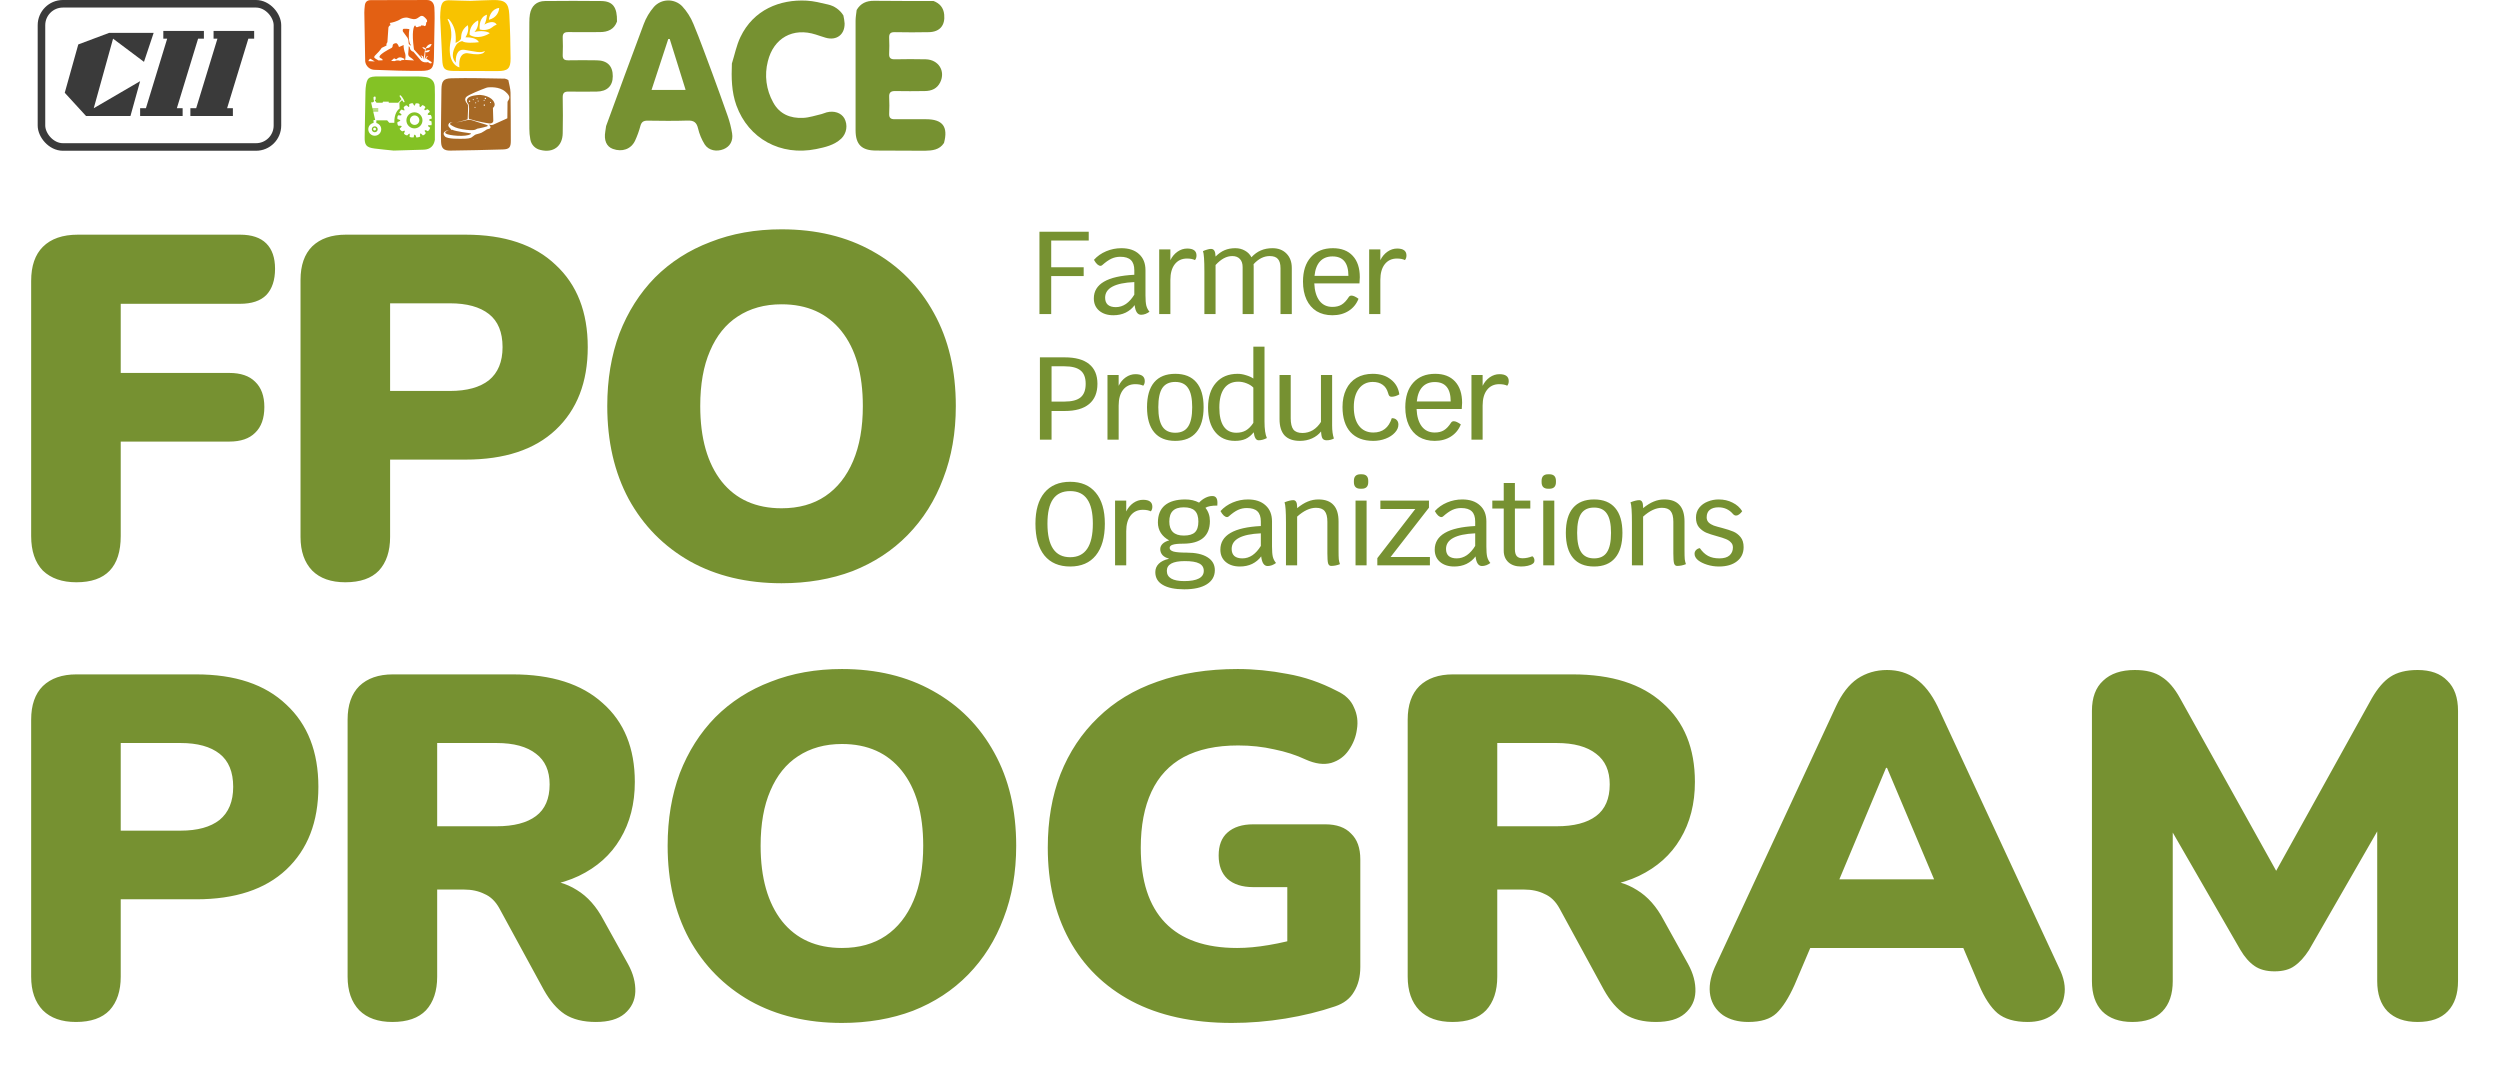 <svg width="199" height="86" viewBox="0 0 199 86" fill="none" xmlns="http://www.w3.org/2000/svg">
<path d="M6.084 46.349C4.947 46.349 4.056 46.039 3.41 45.419C2.79 44.773 2.48 43.856 2.48 42.667V22.362C2.48 21.174 2.79 20.269 3.41 19.649C4.056 19.003 4.986 18.68 6.2 18.68H19.104C20.034 18.68 20.732 18.913 21.197 19.378C21.662 19.843 21.894 20.515 21.894 21.393C21.894 22.297 21.662 22.995 21.197 23.486C20.732 23.951 20.034 24.183 19.104 24.183H9.61V29.686H18.252C19.156 29.686 19.841 29.918 20.306 30.383C20.796 30.848 21.042 31.52 21.042 32.398C21.042 33.303 20.796 33.987 20.306 34.452C19.841 34.917 19.156 35.15 18.252 35.15H9.61V42.667C9.61 45.122 8.435 46.349 6.084 46.349ZM27.487 46.349C26.351 46.349 25.472 46.039 24.852 45.419C24.232 44.773 23.922 43.882 23.922 42.745V22.284C23.922 21.122 24.232 20.23 24.852 19.61C25.498 18.991 26.389 18.68 27.526 18.68H37.059C40.159 18.68 42.549 19.481 44.228 21.083C45.933 22.659 46.785 24.842 46.785 27.632C46.785 30.422 45.933 32.618 44.228 34.22C42.549 35.795 40.159 36.584 37.059 36.584H31.052V42.745C31.052 43.882 30.755 44.773 30.161 45.419C29.567 46.039 28.676 46.349 27.487 46.349ZM31.052 31.12H35.819C37.162 31.12 38.196 30.835 38.919 30.267C39.642 29.673 40.004 28.794 40.004 27.632C40.004 26.444 39.642 25.565 38.919 24.997C38.196 24.429 37.162 24.144 35.819 24.144H31.052V31.12ZM62.211 46.426C59.446 46.426 57.018 45.845 54.925 44.682C52.833 43.494 51.205 41.841 50.043 39.722C48.906 37.604 48.338 35.137 48.338 32.321C48.338 30.203 48.66 28.278 49.306 26.547C49.978 24.816 50.921 23.331 52.135 22.091C53.375 20.851 54.848 19.908 56.553 19.262C58.258 18.59 60.144 18.254 62.211 18.254C64.975 18.254 67.39 18.835 69.457 19.998C71.549 21.161 73.177 22.801 74.34 24.919C75.502 27.012 76.083 29.479 76.083 32.321C76.083 34.439 75.748 36.364 75.076 38.095C74.43 39.826 73.487 41.324 72.247 42.59C71.033 43.83 69.573 44.786 67.868 45.458C66.163 46.103 64.277 46.426 62.211 46.426ZM62.211 40.459C63.58 40.459 64.742 40.136 65.698 39.49C66.654 38.844 67.39 37.914 67.907 36.7C68.424 35.486 68.682 34.026 68.682 32.321C68.682 29.763 68.114 27.774 66.977 26.353C65.84 24.932 64.251 24.222 62.211 24.222C60.867 24.222 59.705 24.545 58.723 25.191C57.767 25.811 57.031 26.728 56.514 27.942C55.997 29.13 55.739 30.59 55.739 32.321C55.739 34.878 56.307 36.881 57.444 38.327C58.581 39.748 60.17 40.459 62.211 40.459ZM6.045 81.349C4.908 81.349 4.03 81.039 3.41 80.419C2.79 79.773 2.48 78.882 2.48 77.745V57.284C2.48 56.122 2.79 55.23 3.41 54.611C4.056 53.99 4.947 53.681 6.084 53.681H15.617C18.717 53.681 21.106 54.481 22.786 56.083C24.491 57.659 25.343 59.842 25.343 62.632C25.343 65.422 24.491 67.618 22.786 69.22C21.106 70.796 18.717 71.584 15.617 71.584H9.61V77.745C9.61 78.882 9.313 79.773 8.719 80.419C8.125 81.039 7.234 81.349 6.045 81.349ZM9.61 66.12H14.377C15.72 66.12 16.753 65.835 17.477 65.267C18.2 64.673 18.562 63.794 18.562 62.632C18.562 61.444 18.2 60.565 17.477 59.997C16.753 59.429 15.72 59.144 14.377 59.144H9.61V66.12ZM31.234 81.349C30.097 81.349 29.219 81.039 28.599 80.419C27.979 79.773 27.669 78.882 27.669 77.745V57.284C27.669 56.122 27.979 55.23 28.599 54.611C29.244 53.99 30.136 53.681 31.273 53.681H40.805C43.905 53.681 46.295 54.443 47.974 55.967C49.679 57.465 50.532 59.558 50.532 62.245C50.532 63.975 50.144 65.487 49.369 66.778C48.62 68.044 47.522 69.026 46.075 69.723C44.655 70.395 42.898 70.731 40.805 70.731L41.115 70.033H42.975C44.086 70.033 45.068 70.305 45.92 70.847C46.773 71.364 47.483 72.165 48.052 73.25L49.989 76.737C50.403 77.487 50.596 78.223 50.571 78.946C50.545 79.644 50.261 80.225 49.718 80.69C49.201 81.129 48.439 81.349 47.432 81.349C46.424 81.349 45.597 81.142 44.952 80.729C44.332 80.315 43.776 79.669 43.285 78.791L39.759 72.32C39.449 71.751 39.049 71.364 38.558 71.157C38.093 70.925 37.55 70.808 36.93 70.808H34.799V77.745C34.799 78.882 34.502 79.773 33.908 80.419C33.313 81.039 32.422 81.349 31.234 81.349ZM34.799 65.771H39.526C40.896 65.771 41.942 65.5 42.665 64.957C43.389 64.415 43.75 63.575 43.75 62.438C43.75 61.353 43.389 60.539 42.665 59.997C41.942 59.429 40.896 59.144 39.526 59.144H34.799V65.771ZM67.016 81.426C64.252 81.426 61.824 80.845 59.731 79.683C57.639 78.494 56.011 76.841 54.849 74.722C53.712 72.604 53.144 70.137 53.144 67.321C53.144 65.203 53.467 63.278 54.112 61.547C54.784 59.816 55.727 58.331 56.941 57.091C58.181 55.85 59.654 54.908 61.359 54.262C63.064 53.59 64.95 53.254 67.016 53.254C69.781 53.254 72.196 53.836 74.263 54.998C76.356 56.161 77.983 57.801 79.146 59.919C80.308 62.012 80.889 64.479 80.889 67.321C80.889 69.439 80.554 71.364 79.882 73.095C79.236 74.826 78.293 76.324 77.053 77.59C75.839 78.83 74.379 79.786 72.674 80.457C70.969 81.103 69.083 81.426 67.016 81.426ZM67.016 75.459C68.386 75.459 69.548 75.136 70.504 74.49C71.46 73.844 72.196 72.914 72.713 71.7C73.23 70.486 73.488 69.026 73.488 67.321C73.488 64.763 72.92 62.774 71.783 61.353C70.646 59.932 69.057 59.222 67.016 59.222C65.673 59.222 64.511 59.545 63.529 60.191C62.573 60.811 61.837 61.728 61.32 62.942C60.803 64.13 60.545 65.59 60.545 67.321C60.545 69.878 61.114 71.881 62.25 73.327C63.387 74.748 64.976 75.459 67.016 75.459ZM98.051 81.426C94.925 81.426 92.264 80.845 90.068 79.683C87.898 78.52 86.245 76.892 85.108 74.8C83.972 72.707 83.403 70.266 83.403 67.476C83.403 65.306 83.739 63.355 84.411 61.624C85.108 59.868 86.103 58.369 87.394 57.129C88.686 55.864 90.262 54.908 92.122 54.262C94.008 53.59 96.139 53.254 98.516 53.254C99.808 53.254 101.125 53.383 102.469 53.642C103.812 53.874 105.13 54.326 106.421 54.998C107.093 55.308 107.545 55.747 107.778 56.316C108.036 56.858 108.113 57.439 108.01 58.059C107.933 58.654 107.713 59.209 107.351 59.726C107.016 60.217 106.55 60.552 105.956 60.733C105.362 60.888 104.69 60.798 103.941 60.462C103.166 60.1 102.327 59.829 101.422 59.648C100.518 59.441 99.562 59.338 98.555 59.338C96.824 59.338 95.377 59.648 94.215 60.268C93.078 60.888 92.225 61.805 91.657 63.02C91.089 64.234 90.805 65.719 90.805 67.476C90.805 70.111 91.451 72.1 92.742 73.444C94.034 74.787 95.946 75.459 98.477 75.459C99.252 75.459 100.092 75.381 100.996 75.226C101.926 75.071 102.856 74.852 103.786 74.567L102.469 77.241V70.615H99.756C98.878 70.615 98.193 70.395 97.702 69.956C97.237 69.517 97.005 68.897 97.005 68.096C97.005 67.295 97.237 66.688 97.702 66.275C98.193 65.835 98.878 65.616 99.756 65.616H105.491C106.395 65.616 107.08 65.861 107.545 66.352C108.036 66.817 108.281 67.502 108.281 68.406V76.97C108.281 77.745 108.113 78.404 107.778 78.946C107.468 79.489 106.964 79.876 106.266 80.109C105.052 80.522 103.735 80.845 102.314 81.078C100.893 81.31 99.472 81.426 98.051 81.426ZM115.617 81.349C114.48 81.349 113.602 81.039 112.982 80.419C112.362 79.773 112.052 78.882 112.052 77.745V57.284C112.052 56.122 112.362 55.23 112.982 54.611C113.628 53.99 114.519 53.681 115.656 53.681H125.188C128.289 53.681 130.678 54.443 132.357 55.967C134.062 57.465 134.915 59.558 134.915 62.245C134.915 63.975 134.527 65.487 133.752 66.778C133.003 68.044 131.905 69.026 130.459 69.723C129.038 70.395 127.281 70.731 125.188 70.731L125.498 70.033H127.358C128.469 70.033 129.451 70.305 130.304 70.847C131.156 71.364 131.867 72.165 132.435 73.25L134.372 76.737C134.786 77.487 134.98 78.223 134.954 78.946C134.928 79.644 134.644 80.225 134.101 80.69C133.585 81.129 132.822 81.349 131.815 81.349C130.807 81.349 129.981 81.142 129.335 80.729C128.715 80.315 128.159 79.669 127.669 78.791L124.142 72.32C123.832 71.751 123.432 71.364 122.941 71.157C122.476 70.925 121.933 70.808 121.313 70.808H119.182V77.745C119.182 78.882 118.885 79.773 118.291 80.419C117.697 81.039 116.805 81.349 115.617 81.349ZM119.182 65.771H123.91C125.279 65.771 126.325 65.5 127.048 64.957C127.772 64.415 128.134 63.575 128.134 62.438C128.134 61.353 127.772 60.539 127.048 59.997C126.325 59.429 125.279 59.144 123.91 59.144H119.182V65.771ZM139.163 81.349C138.362 81.349 137.69 81.168 137.147 80.806C136.605 80.419 136.269 79.902 136.14 79.256C136.011 78.585 136.127 77.835 136.489 77.009L146.138 56.238C146.603 55.23 147.171 54.494 147.843 54.029C148.54 53.564 149.328 53.332 150.207 53.332C151.085 53.332 151.847 53.564 152.493 54.029C153.165 54.494 153.746 55.23 154.237 56.238L163.886 77.009C164.299 77.835 164.441 78.585 164.312 79.256C164.209 79.928 163.886 80.445 163.343 80.806C162.827 81.168 162.181 81.349 161.406 81.349C160.372 81.349 159.571 81.116 159.003 80.651C158.461 80.186 157.97 79.437 157.531 78.404L155.438 73.482L158.151 75.459H142.185L144.936 73.482L142.844 78.404C142.379 79.437 141.901 80.186 141.41 80.651C140.919 81.116 140.17 81.349 139.163 81.349ZM150.129 61.121L145.634 71.855L144.549 69.995H155.825L154.74 71.855L150.207 61.121H150.129ZM169.734 81.349C168.701 81.349 167.9 81.065 167.332 80.496C166.789 79.928 166.518 79.127 166.518 78.094V56.587C166.518 55.528 166.815 54.727 167.409 54.184C168.003 53.616 168.843 53.332 169.928 53.332C170.832 53.332 171.543 53.513 172.059 53.874C172.602 54.21 173.093 54.778 173.532 55.579L181.863 70.537H180.507L188.8 55.579C189.265 54.778 189.756 54.21 190.272 53.874C190.815 53.513 191.538 53.332 192.442 53.332C193.476 53.332 194.264 53.616 194.806 54.184C195.374 54.727 195.659 55.528 195.659 56.587V78.094C195.659 79.127 195.387 79.928 194.845 80.496C194.302 81.065 193.502 81.349 192.442 81.349C191.409 81.349 190.608 81.065 190.04 80.496C189.497 79.928 189.226 79.127 189.226 78.094V64.763H190.04L183.801 75.614C183.439 76.182 183.052 76.608 182.638 76.892C182.251 77.177 181.721 77.319 181.049 77.319C180.404 77.319 179.874 77.177 179.461 76.892C179.047 76.608 178.673 76.182 178.337 75.614L172.059 64.725H172.951V78.094C172.951 79.127 172.679 79.928 172.137 80.496C171.594 81.065 170.793 81.349 169.734 81.349Z" fill="#769131"/>
<path d="M48.246 10.032C49.24 7.33 50.22 4.622 51.238 1.925C51.425 1.419 51.703 0.951 52.057 0.543C52.197 0.388 52.367 0.263 52.558 0.175C52.748 0.088 52.955 0.041 53.165 0.036C53.375 0.031 53.583 0.069 53.778 0.147C53.972 0.225 54.149 0.342 54.296 0.491C54.682 0.908 54.988 1.391 55.2 1.916C55.738 3.204 56.204 4.522 56.697 5.827C57.111 6.969 57.535 8.104 57.931 9.253C58.086 9.696 58.201 10.152 58.276 10.616C58.372 11.214 58.105 11.663 57.606 11.872C57.05 12.1 56.417 11.986 56.098 11.502C55.849 11.104 55.668 10.668 55.562 10.212C55.447 9.73 55.217 9.58 54.726 9.597C53.663 9.635 52.599 9.618 51.534 9.604C51.225 9.604 51.067 9.705 50.981 10.006C50.872 10.42 50.726 10.823 50.546 11.211C50.219 11.881 49.519 12.118 48.786 11.854C48.274 11.67 48.06 11.169 48.183 10.454C48.207 10.311 48.226 10.173 48.246 10.032ZM54.576 7.156C54.143 5.765 53.727 4.434 53.31 3.102H53.195C52.755 4.438 52.317 5.775 51.862 7.161L54.576 7.156Z" fill="#769131"/>
<path d="M74.307 0.078C74.808 0.269 75.104 0.615 75.158 1.156C75.246 2.017 74.813 2.54 73.942 2.56C73.037 2.58 72.132 2.577 71.226 2.56C70.89 2.554 70.766 2.668 70.776 3.003C70.796 3.43 70.797 3.859 70.776 4.286C70.76 4.629 70.912 4.726 71.236 4.72C72.056 4.705 72.875 4.699 73.693 4.72C74.716 4.751 75.274 5.661 74.844 6.547C74.592 7.06 74.154 7.243 73.609 7.248C72.834 7.256 72.057 7.266 71.281 7.248C70.913 7.239 70.757 7.354 70.778 7.736C70.804 8.177 70.796 8.62 70.778 9.062C70.768 9.375 70.894 9.493 71.21 9.49C72.043 9.479 72.876 9.49 73.709 9.49C75.038 9.49 75.488 10.087 75.142 11.381C74.78 11.939 74.205 11.987 73.617 12L69.738 11.984C68.587 11.984 68.105 11.503 68.104 10.37C68.104 7.462 68.104 4.554 68.104 1.644C68.104 1.362 68.16 1.079 68.19 0.796C68.501 0.262 68.968 0.056 69.585 0.064C71.16 0.085 72.734 0.076 74.307 0.078Z" fill="#769131"/>
<path d="M58.258 5.058C58.479 4.355 58.622 3.613 58.937 2.953C59.973 0.773 62.084 -0.063 64.212 0.052C64.779 0.083 65.344 0.227 65.901 0.357C66.155 0.413 66.395 0.518 66.607 0.668C66.818 0.818 66.997 1.008 67.133 1.228C67.18 1.436 67.213 1.647 67.231 1.86C67.25 2.757 66.587 3.254 65.719 3.002C65.456 2.926 65.2 2.834 64.939 2.751C63.118 2.165 61.577 3.026 61.121 4.876C60.835 5.981 60.987 7.153 61.545 8.151C62.052 9.089 62.914 9.431 63.927 9.384C64.42 9.361 64.907 9.192 65.395 9.08C65.534 9.048 65.664 8.978 65.802 8.943C66.402 8.792 66.953 8.981 67.209 9.416C67.351 9.675 67.404 9.973 67.36 10.265C67.316 10.557 67.177 10.826 66.965 11.033C66.407 11.557 65.683 11.718 64.964 11.866C62.133 12.437 59.581 11.042 58.619 8.396C58.226 7.311 58.215 6.184 58.258 5.058Z" fill="#769131"/>
<path d="M42.119 5.31C42.119 4.129 42.127 2.948 42.136 1.77C42.133 1.557 42.149 1.344 42.181 1.134C42.296 0.47 42.711 0.088 43.382 0.082C44.878 0.068 46.365 0.064 47.856 0.082C48.783 0.093 49.137 0.578 49.113 1.715C48.883 2.345 48.38 2.553 47.753 2.554C46.92 2.554 46.085 2.567 45.252 2.554C44.923 2.548 44.779 2.654 44.792 2.995C44.811 3.452 44.813 3.908 44.792 4.365C44.776 4.708 44.923 4.809 45.252 4.801C46 4.785 46.748 4.792 47.495 4.801C48.339 4.808 48.782 5.25 48.777 6.069C48.777 6.847 48.317 7.284 47.492 7.291C46.758 7.291 46.024 7.309 45.292 7.291C44.921 7.278 44.783 7.392 44.792 7.774C44.815 8.715 44.808 9.657 44.792 10.599C44.779 11.644 44.042 12.192 43.028 11.938C42.822 11.896 42.634 11.793 42.488 11.642C42.343 11.492 42.247 11.3 42.214 11.094C42.161 10.814 42.134 10.53 42.135 10.245C42.126 8.59 42.123 6.95 42.119 5.31Z" fill="#769131"/>
<path d="M33.981 0.001C34.364 0.001 34.547 0.248 34.576 0.603C34.599 0.887 34.59 1.175 34.596 1.456C34.576 2.509 34.561 3.561 34.54 4.614C34.524 5.435 34.362 5.641 33.53 5.641C32.299 5.649 31.065 5.611 29.834 5.559C29.645 5.56 29.462 5.491 29.321 5.366C29.18 5.241 29.09 5.068 29.069 4.882C29.045 3.59 29.02 2.297 29 1.005C29.002 0.82 29.015 0.636 29.038 0.453C29.063 0.169 29.215 0.012 29.511 0.011C31.007 0.005 32.491 -0.003 33.981 0.001ZM33.745 1.329C33.638 1.233 33.514 1.262 33.465 1.289C33.455 1.298 33.394 1.343 33.225 1.449C33.011 1.582 32.797 1.516 32.504 1.423C32.269 1.348 31.997 1.453 31.891 1.516C31.613 1.708 31.214 1.801 31.05 1.823L31.023 1.849C31.066 1.871 31.077 1.965 31.077 2.01C30.981 2.031 30.93 2.143 30.917 2.196L30.837 3.357C30.741 3.475 30.752 3.584 30.77 3.624L30.383 3.81C30.289 3.971 30.022 4.264 29.902 4.371C29.783 4.477 29.783 4.532 29.796 4.585C29.808 4.628 30.024 4.754 30.13 4.811C30.236 4.807 30.449 4.798 30.463 4.798C30.474 4.744 30.405 4.686 30.369 4.664C30.2 4.6 30.192 4.522 30.21 4.491C30.263 4.291 30.983 3.904 31.13 3.837C31.276 3.77 31.25 3.651 31.264 3.584C31.277 3.517 31.37 3.451 31.517 3.437C31.634 3.427 31.726 3.637 31.757 3.744L32.131 3.584C32.104 3.718 32.184 4.091 32.251 4.265C32.304 4.403 32.273 4.66 32.251 4.771L32.958 4.811C32.909 4.758 32.779 4.632 32.651 4.558C32.491 4.464 32.477 4.344 32.504 4.157C32.525 4.008 32.531 3.776 32.531 3.678L32.611 3.744C32.633 4.01 32.815 4.104 32.904 4.117C33.016 4.242 33.283 4.547 33.465 4.771C33.646 4.995 33.941 4.98 34.065 4.944L34.238 5.052L34.358 5.024V4.944L33.932 4.664C33.932 4.568 34.021 4.5 34.065 4.477L34.012 4.465C33.916 4.487 33.838 4.669 33.812 4.758L33.825 4.531C33.857 4.478 33.856 4.259 33.852 4.157H33.865C34.131 4.21 34.224 4.012 34.238 3.997C34.047 3.965 33.91 4.046 33.865 4.091C33.865 3.971 33.918 3.877 33.932 3.85C33.942 3.829 33.963 3.824 33.972 3.824C34.228 3.835 34.336 3.615 34.358 3.504C34.092 3.483 33.919 3.743 33.865 3.877C33.822 3.77 33.678 3.752 33.611 3.757C33.728 3.927 33.812 3.944 33.839 3.931C33.821 4.011 33.785 4.195 33.785 4.291C33.785 4.387 33.722 4.625 33.691 4.731L33.679 4.491L33.465 4.385L33.599 4.558L33.585 4.638L32.958 3.944L32.944 3.877C32.763 2.566 32.922 2.103 33.024 2.036H33.065L33.105 2.13C33.169 2.215 33.327 2.129 33.398 2.076C33.398 2.094 33.404 2.13 33.425 2.13C33.446 2.13 33.505 2.058 33.531 2.022L33.719 2.036C33.74 2.068 33.781 2.076 33.799 2.076C33.916 2.076 33.928 1.889 33.919 1.796C33.961 1.775 33.98 1.752 33.985 1.743C34.052 1.596 33.879 1.449 33.745 1.329ZM29.449 4.678C29.428 4.689 29.351 4.806 29.315 4.864C29.483 4.873 29.822 4.891 29.836 4.891C29.849 4.891 29.782 4.864 29.662 4.784C29.543 4.704 29.476 4.665 29.449 4.678ZM31.971 4.585C31.691 4.505 31.584 4.717 31.544 4.718C31.512 4.717 31.415 4.664 31.37 4.638C31.348 4.66 31.201 4.789 31.13 4.851C31.223 4.856 31.411 4.864 31.424 4.864C31.595 4.768 31.789 4.816 31.864 4.851C31.949 4.766 32.112 4.771 32.184 4.784V4.678L31.971 4.585ZM32.157 2.29C32.285 2.279 32.495 2.303 32.584 2.316C32.531 2.637 32.483 3.343 32.718 3.61C32.695 3.628 32.627 3.623 32.531 3.464L32.504 3.157C32.495 3.131 32.469 3.064 32.438 3.011C32.406 2.957 32.184 2.659 32.077 2.516C32.05 2.445 32.03 2.301 32.157 2.29Z" fill="#E36013"/>
<path d="M39.257 0.003C40.198 -0.013 40.488 0.224 40.54 1.154C40.605 2.318 40.635 3.487 40.642 4.654C40.647 5.463 40.42 5.657 39.605 5.657C38.442 5.657 37.279 5.658 36.116 5.648C35.366 5.637 35.232 5.47 35.202 4.734C35.151 3.612 35.088 2.491 35.036 1.369C35.039 1.114 35.057 0.858 35.089 0.605C35.184 0.115 35.363 0.002 35.868 0.025C36.396 0.048 36.926 0.055 37.454 0.069C38.056 0.046 38.656 0.013 39.257 0.003ZM35.925 1.781C35.711 1.448 35.639 1.485 35.63 1.545C36.001 2.221 35.944 2.98 35.869 3.276C35.588 4.738 36.22 5.279 36.571 5.366C36.47 4.314 36.998 4.181 37.274 4.245C38.595 4.495 38.568 4.069 38.596 4.051C38.286 4.259 37.794 4.093 36.98 3.968C36.328 3.868 36.248 4.609 36.29 4.992C35.813 4.494 36.15 3.83 36.318 3.567C36.453 3.357 36.693 3.285 36.796 3.276C37.021 3.453 37.77 3.405 38.117 3.359C37.971 3.016 37.345 2.957 37.05 2.971C37.33 2.539 37.289 2.146 37.232 2.002C36.67 2.417 36.726 2.846 36.698 3.054C36.676 3.22 36.399 3.363 36.263 3.414C36.333 2.694 36.192 2.196 35.925 1.781ZM38.062 1.615C37.443 1.925 37.354 2.519 37.387 2.778C37.983 3.143 38.703 2.837 38.989 2.639C38.63 2.406 38.025 2.478 37.767 2.542C38.07 2.243 38.09 1.799 38.062 1.615ZM38.764 1.171C38.191 1.337 38.141 2.025 38.188 2.348C38.694 2.473 39.06 2.279 39.2 2.155C39.313 2.055 39.471 1.983 39.537 1.96C39.324 1.595 38.793 1.808 38.554 1.96C38.688 1.75 38.75 1.347 38.764 1.171ZM39.734 0.631C39.127 0.709 38.938 1.291 38.919 1.573C39.56 1.417 39.73 0.88 39.734 0.631Z" fill="#F8C300"/>
<path d="M33.253 6.085C33.453 6.088 33.652 6.102 33.85 6.129C34.31 6.184 34.585 6.442 34.607 6.91C34.626 7.335 34.616 7.761 34.616 8.186V11.133C34.531 11.62 34.244 11.896 33.741 11.914C32.942 11.945 32.14 11.963 31.338 11.986C30.826 11.932 30.313 11.89 29.803 11.821C29.163 11.736 29.015 11.551 29.027 10.928C29.05 9.721 29.068 8.514 29.09 7.307C29.089 7.207 29.095 7.107 29.105 7.008C29.2 6.182 29.321 6.081 30.152 6.085H33.253ZM32.878 8.231C32.789 8.186 32.637 8.249 32.572 8.286C32.577 8.36 32.579 8.51 32.557 8.523C32.535 8.533 32.428 8.435 32.377 8.384C32.221 8.395 32.145 8.518 32.127 8.578C32.164 8.643 32.226 8.775 32.182 8.787C32.138 8.798 32.024 8.745 31.973 8.717C31.873 8.761 31.802 8.903 31.779 8.968C31.848 9.005 31.981 9.093 31.96 9.149C31.937 9.204 31.774 9.191 31.695 9.177C31.617 9.266 31.625 9.418 31.639 9.483C31.704 9.496 31.839 9.536 31.862 9.58C31.884 9.625 31.723 9.691 31.639 9.719C31.606 9.874 31.671 9.978 31.709 10.011C31.787 10.006 31.951 10.006 31.973 10.039C31.995 10.073 31.871 10.191 31.806 10.247C31.862 10.37 31.978 10.438 32.029 10.456C32.089 10.429 32.211 10.382 32.223 10.414C32.234 10.447 32.182 10.576 32.154 10.637C32.232 10.748 32.363 10.777 32.419 10.777C32.465 10.726 32.566 10.626 32.599 10.637C32.633 10.648 32.613 10.8 32.599 10.874C32.655 10.952 32.845 10.944 32.933 10.93C32.933 10.856 32.95 10.71 33.016 10.721C33.083 10.732 33.128 10.874 33.142 10.944C33.286 10.943 33.406 10.897 33.448 10.874C33.434 10.795 33.417 10.635 33.462 10.623C33.506 10.613 33.611 10.721 33.657 10.777C33.779 10.765 33.865 10.641 33.893 10.581C33.847 10.525 33.768 10.406 33.824 10.373C33.88 10.34 33.996 10.405 34.047 10.443C34.157 10.398 34.222 10.238 34.241 10.164C34.176 10.127 34.049 10.042 34.06 9.997C34.072 9.953 34.251 9.961 34.339 9.97C34.383 9.892 34.357 9.724 34.339 9.65C34.269 9.636 34.136 9.594 34.158 9.538C34.181 9.483 34.306 9.45 34.366 9.441C34.377 9.285 34.315 9.181 34.283 9.149C34.106 9.171 34.052 9.14 34.047 9.121C34.025 9.044 34.148 8.949 34.212 8.912C34.201 8.801 34.069 8.717 34.005 8.69C33.958 8.731 33.851 8.803 33.795 8.759C33.74 8.714 33.819 8.592 33.865 8.536C33.809 8.425 33.675 8.379 33.615 8.369C33.573 8.425 33.479 8.533 33.434 8.523C33.39 8.511 33.388 8.361 33.392 8.286C33.315 8.209 33.156 8.217 33.087 8.231C33.063 8.3 33.009 8.433 32.975 8.411C32.942 8.389 32.896 8.282 32.878 8.231ZM31.793 7.633L31.96 7.898L31.695 8.176H30.944V8.092H30.485V8.134H30.457V8.176H29.957V8.134H29.928V8.078H29.878V8.05H29.845V7.939H29.901V7.716H29.878V7.689H29.775V7.716H29.734V7.939H29.761V8.106H29.706L29.678 8.148H29.539L29.65 8.635H30.109V8.718H29.678V8.787H30.109V8.871H29.706L29.866 9.553H29.734V9.785C29.496 9.831 29.316 10.039 29.316 10.29C29.316 10.574 29.547 10.805 29.831 10.805C30.115 10.805 30.345 10.574 30.345 10.29C30.345 10.05 30.18 9.848 29.957 9.792V9.58H30.819L30.986 9.776H31.389C31.367 9.064 31.658 8.728 31.806 8.649L31.793 8.176L32.002 7.967L32.14 8.148L32.21 8.12C32.143 7.876 31.96 7.656 31.877 7.577L31.793 7.633ZM29.831 10.054C29.961 10.054 30.067 10.16 30.067 10.29C30.067 10.421 29.961 10.526 29.831 10.527C29.7 10.526 29.595 10.421 29.594 10.29C29.594 10.16 29.7 10.054 29.831 10.054ZM29.817 10.164C29.756 10.164 29.706 10.214 29.706 10.275C29.706 10.337 29.756 10.387 29.817 10.387C29.878 10.387 29.928 10.337 29.928 10.275C29.928 10.214 29.878 10.164 29.817 10.164ZM32.989 8.94C33.342 8.94 33.628 9.227 33.629 9.58C33.628 9.933 33.342 10.22 32.989 10.22C32.636 10.22 32.349 9.933 32.349 9.58C32.349 9.227 32.636 8.94 32.989 8.94ZM33.003 9.191C32.795 9.191 32.628 9.359 32.628 9.567C32.628 9.774 32.795 9.942 33.003 9.943C33.21 9.943 33.379 9.774 33.379 9.567C33.379 9.359 33.21 9.191 33.003 9.191Z" fill="#84C225"/>
<path d="M35.928 6.231C37.346 6.192 38.766 6.24 40.186 6.259C40.284 6.28 40.378 6.318 40.463 6.372C40.524 6.704 40.631 7.037 40.638 7.37C40.662 8.65 40.654 9.931 40.661 11.211C40.661 11.726 40.545 11.882 40.02 11.896C38.627 11.939 37.235 11.97 35.843 11.988C35.333 11.995 35.127 11.804 35.109 11.304C35.085 10.616 35.109 9.932 35.112 9.249C35.12 8.538 35.122 7.825 35.138 7.113C35.152 6.471 35.281 6.249 35.928 6.231ZM38.887 6.952C38.82 6.952 38.729 6.98 38.691 6.994C38.248 7.158 37.314 7.529 37.123 7.708C36.933 7.887 37.081 8.137 37.179 8.24C37.202 8.273 37.251 8.35 37.263 8.395C37.274 8.441 37.239 9.15 37.221 9.5C37.184 9.523 36.6 9.678 36.312 9.752C36.526 9.71 36.991 9.615 37.137 9.57C37.319 9.514 37.571 9.557 37.655 9.599C37.74 9.641 38.508 9.865 38.719 9.935C38.887 9.991 38.817 10.042 38.761 10.061C38.621 10.103 38.302 10.191 38.145 10.214C37.95 10.242 38.033 10.229 37.852 10.313C37.669 10.396 37.277 10.368 36.787 10.284C36.297 10.2 36.115 10.088 35.892 9.948C35.713 9.836 35.91 9.762 36.031 9.738C35.863 9.738 35.783 9.775 35.765 9.794C35.541 10.032 35.863 10.228 35.905 10.284C35.934 10.322 35.897 10.344 35.865 10.352L35.989 10.326C36.325 10.48 37.302 10.578 37.431 10.607C37.532 10.629 37.492 10.663 37.459 10.677C37.066 10.928 35.723 10.789 35.499 10.635C35.32 10.512 35.573 10.406 35.723 10.368C35.689 10.364 35.596 10.368 35.485 10.424C35.345 10.494 35.219 10.635 35.415 10.858C35.611 11.082 36.618 11.054 37.053 11.04C37.399 11.029 37.552 10.943 37.585 10.9L37.81 10.733C37.866 10.691 38.187 10.634 38.327 10.565C38.439 10.509 38.663 10.363 38.761 10.298C38.957 10.242 38.999 10.256 39.041 10.158C39.075 10.08 38.971 9.967 38.915 9.92C38.948 9.925 39.025 9.937 39.069 9.948C39.114 9.959 39.2 9.944 39.237 9.935L40.385 9.416L40.399 8.101C40.539 7.849 40.707 7.708 40.217 7.288C39.727 6.869 38.971 6.952 38.887 6.952ZM38.216 7.554C38.519 7.573 39.168 7.72 39.336 8.156C39.383 8.236 39.427 8.433 39.237 8.59L39.266 9.584C39.275 9.677 39.221 9.856 38.93 9.822C38.639 9.789 38.09 9.668 37.852 9.612C37.707 9.566 37.406 9.475 37.361 9.486C37.343 9.477 37.308 9.407 37.319 9.206C37.333 8.954 37.375 8.353 37.277 8.269C37.193 8.185 37.074 7.971 37.264 7.792C37.454 7.613 37.978 7.559 38.216 7.554ZM37.81 8.507C37.786 8.507 37.768 8.526 37.768 8.549C37.768 8.572 37.786 8.591 37.81 8.591C37.833 8.591 37.851 8.572 37.852 8.549C37.852 8.526 37.833 8.507 37.81 8.507ZM38.552 8.311C38.521 8.311 38.496 8.335 38.496 8.366C38.496 8.397 38.521 8.422 38.552 8.422C38.583 8.422 38.607 8.397 38.607 8.366C38.607 8.335 38.583 8.311 38.552 8.311ZM37.865 8.143C37.842 8.143 37.823 8.162 37.823 8.185C37.823 8.208 37.842 8.227 37.865 8.227C37.888 8.227 37.907 8.208 37.907 8.185C37.907 8.162 37.888 8.143 37.865 8.143ZM39.042 8.114C39.019 8.114 39 8.133 39 8.156C39 8.18 39.019 8.198 39.042 8.198C39.065 8.198 39.084 8.179 39.084 8.156C39.084 8.133 39.065 8.115 39.042 8.114ZM37.375 8.003C37.344 8.003 37.319 8.028 37.319 8.059C37.319 8.09 37.344 8.114 37.375 8.114C37.406 8.114 37.432 8.09 37.432 8.059C37.432 8.028 37.406 8.003 37.375 8.003ZM38.062 8.003C38.038 8.003 38.02 8.022 38.02 8.045C38.02 8.068 38.038 8.087 38.062 8.087C38.084 8.087 38.103 8.068 38.103 8.045C38.103 8.022 38.085 8.003 38.062 8.003ZM38.538 7.946C38.515 7.946 38.496 7.965 38.496 7.988C38.496 8.012 38.515 8.03 38.538 8.03C38.561 8.03 38.58 8.011 38.58 7.988C38.58 7.966 38.561 7.947 38.538 7.946ZM37.67 7.891C37.647 7.891 37.628 7.91 37.628 7.933C37.628 7.956 37.647 7.975 37.67 7.975C37.693 7.974 37.712 7.956 37.712 7.933C37.712 7.91 37.693 7.891 37.67 7.891ZM38.636 7.778C38.605 7.778 38.579 7.804 38.579 7.835C38.579 7.866 38.605 7.891 38.636 7.891C38.666 7.891 38.691 7.866 38.691 7.835C38.691 7.804 38.667 7.779 38.636 7.778ZM37.977 7.778C37.955 7.778 37.936 7.797 37.936 7.82C37.936 7.844 37.954 7.862 37.977 7.862C38.001 7.862 38.02 7.844 38.02 7.82C38.019 7.797 38.001 7.779 37.977 7.778Z" fill="#A76925"/>
<path d="M12.231 2.615H8.692L6.231 3.538L5.154 7.385L6.846 9.231H10.385L11.154 6.461L7.462 8.615L9 3.077L11.461 4.923L12.231 2.615Z" fill="#3A3A3A"/>
<path d="M16.231 2.461H13V3.077H13.308L11.615 8.615H11.154V8.769V9.231H14.538V9.077V8.615H14.077L15.769 3.077H16.231V2.461Z" fill="#3A3A3A"/>
<path d="M20.231 2.461H17V3.077H17.308L15.615 8.615H15.154V8.769V9.231H18.538V9.077V8.615H18.077L19.769 3.077H20.231V2.461Z" fill="#3A3A3A"/>
<rect x="3.301" y="0.301" width="18.783" height="11.398" rx="1.706" stroke="#3A3A3A" stroke-width="0.602"/>
<path d="M83.676 19.147V21.273H86.261V21.975H83.676V25H82.74V18.445H86.663V19.147H83.676ZM91.18 23.502C91.18 23.864 91.202 24.139 91.246 24.326C91.296 24.513 91.38 24.675 91.499 24.813C91.411 24.881 91.305 24.941 91.18 24.991C91.055 25.034 90.94 25.056 90.834 25.056C90.546 25.056 90.375 24.8 90.319 24.288C90.131 24.544 89.891 24.744 89.598 24.888C89.31 25.025 88.986 25.094 88.624 25.094C88.156 25.094 87.778 24.972 87.491 24.728C87.21 24.485 87.069 24.16 87.069 23.755C87.069 22.606 88.143 21.978 90.291 21.872V21.507C90.291 21.145 90.2 20.877 90.019 20.702C89.838 20.527 89.557 20.439 89.176 20.439C88.927 20.439 88.692 20.489 88.474 20.589C88.255 20.689 88.006 20.864 87.725 21.114C87.681 21.145 87.64 21.161 87.603 21.161C87.522 21.161 87.434 21.12 87.341 21.039C87.247 20.951 87.16 20.833 87.079 20.683C87.341 20.39 87.665 20.162 88.052 19.999C88.439 19.837 88.842 19.756 89.26 19.756C89.86 19.756 90.328 19.912 90.665 20.224C91.008 20.53 91.18 20.958 91.18 21.507V23.502ZM88.82 24.448C89.108 24.448 89.376 24.363 89.626 24.195C89.875 24.02 90.097 23.773 90.291 23.455V22.453C88.742 22.521 87.968 22.937 87.968 23.698C87.968 23.942 88.04 24.129 88.184 24.26C88.333 24.385 88.546 24.448 88.82 24.448ZM94.501 19.784C94.994 19.784 95.241 19.968 95.241 20.337C95.241 20.486 95.2 20.608 95.119 20.702C94.957 20.621 94.744 20.58 94.482 20.58C94.07 20.58 93.745 20.733 93.508 21.039C93.277 21.338 93.162 21.754 93.162 22.284V25H92.272V19.85H93.162V20.711C93.299 20.43 93.486 20.205 93.724 20.037C93.967 19.868 94.226 19.784 94.501 19.784ZM101.291 19.756C101.753 19.756 102.125 19.899 102.406 20.187C102.687 20.474 102.827 20.855 102.827 21.329V25H101.928V21.357C101.928 21.014 101.859 20.767 101.722 20.617C101.591 20.461 101.372 20.383 101.067 20.383C100.605 20.383 100.177 20.599 99.784 21.029C99.79 21.073 99.793 21.136 99.793 21.217V25H98.913V21.264C98.913 20.983 98.841 20.767 98.697 20.617C98.554 20.461 98.351 20.383 98.089 20.383C97.858 20.383 97.633 20.443 97.414 20.561C97.202 20.674 96.984 20.852 96.759 21.095V25H95.869V21.629C95.869 20.724 95.832 20.177 95.757 19.99C95.863 19.94 95.972 19.899 96.085 19.868C96.203 19.831 96.306 19.812 96.394 19.812C96.519 19.812 96.609 19.862 96.665 19.962C96.722 20.056 96.753 20.209 96.759 20.421C96.99 20.19 97.23 20.021 97.48 19.915C97.73 19.809 98.014 19.756 98.332 19.756C98.619 19.756 98.875 19.822 99.1 19.953C99.325 20.077 99.496 20.252 99.615 20.477C99.846 20.227 100.096 20.046 100.364 19.934C100.639 19.815 100.948 19.756 101.291 19.756ZM108.241 22.069C108.241 22.194 108.232 22.356 108.213 22.556H104.617C104.642 23.149 104.78 23.611 105.029 23.942C105.279 24.267 105.622 24.429 106.059 24.429C106.353 24.429 106.596 24.369 106.79 24.251C106.99 24.132 107.183 23.926 107.37 23.633C107.42 23.564 107.489 23.53 107.576 23.53C107.72 23.53 107.907 23.614 108.138 23.783C107.976 24.195 107.714 24.516 107.352 24.747C106.99 24.978 106.559 25.094 106.059 25.094C105.579 25.094 105.16 24.988 104.804 24.775C104.455 24.557 104.186 24.248 103.999 23.848C103.812 23.442 103.718 22.965 103.718 22.415C103.718 21.585 103.927 20.936 104.346 20.468C104.77 19.993 105.354 19.756 106.097 19.756C106.777 19.756 107.305 19.959 107.679 20.365C108.054 20.77 108.241 21.338 108.241 22.069ZM107.333 21.957C107.333 20.927 106.911 20.411 106.069 20.411C105.65 20.411 105.32 20.543 105.076 20.805C104.833 21.067 104.686 21.451 104.636 21.957H107.333ZM111.214 19.784C111.707 19.784 111.954 19.968 111.954 20.337C111.954 20.486 111.913 20.608 111.832 20.702C111.67 20.621 111.457 20.58 111.195 20.58C110.783 20.58 110.458 20.733 110.221 21.039C109.99 21.338 109.875 21.754 109.875 22.284V25H108.985V19.85H109.875V20.711C110.012 20.43 110.199 20.205 110.437 20.037C110.68 19.868 110.939 19.784 111.214 19.784ZM84.753 28.445C85.608 28.445 86.255 28.623 86.692 28.979C87.135 29.334 87.356 29.859 87.356 30.552C87.356 31.257 87.135 31.794 86.692 32.163C86.248 32.531 85.602 32.715 84.753 32.715H83.704V35H82.777V28.445H84.753ZM84.725 31.966C85.318 31.966 85.749 31.854 86.017 31.629C86.286 31.404 86.42 31.045 86.42 30.552C86.42 30.065 86.286 29.712 86.017 29.494C85.749 29.269 85.318 29.157 84.725 29.157H83.704V31.966H84.725ZM90.384 29.784C90.877 29.784 91.124 29.968 91.124 30.337C91.124 30.486 91.083 30.608 91.002 30.702C90.84 30.621 90.627 30.58 90.365 30.58C89.953 30.58 89.629 30.733 89.391 31.039C89.16 31.338 89.045 31.754 89.045 32.284V35H88.155V29.85H89.045V30.711C89.182 30.43 89.369 30.205 89.607 30.037C89.85 29.868 90.109 29.784 90.384 29.784ZM93.55 35.094C92.814 35.094 92.255 34.866 91.874 34.41C91.493 33.954 91.303 33.289 91.303 32.415C91.303 31.541 91.493 30.88 91.874 30.43C92.255 29.981 92.814 29.756 93.55 29.756C94.287 29.756 94.846 29.981 95.227 30.43C95.614 30.88 95.807 31.541 95.807 32.415C95.807 33.289 95.614 33.954 95.227 34.41C94.846 34.866 94.287 35.094 93.55 35.094ZM93.55 34.447C94.019 34.447 94.359 34.285 94.571 33.961C94.79 33.636 94.899 33.121 94.899 32.415C94.899 31.716 94.79 31.207 94.571 30.889C94.359 30.564 94.019 30.402 93.55 30.402C93.082 30.402 92.739 30.564 92.52 30.889C92.308 31.207 92.202 31.716 92.202 32.415C92.202 33.121 92.311 33.636 92.53 33.961C92.748 34.285 93.088 34.447 93.55 34.447ZM100.655 33.558C100.655 34.157 100.718 34.594 100.843 34.869C100.618 34.987 100.4 35.047 100.187 35.047C99.981 35.047 99.85 34.835 99.794 34.41C99.607 34.647 99.394 34.822 99.157 34.934C98.92 35.041 98.636 35.094 98.305 35.094C97.637 35.094 97.113 34.859 96.732 34.391C96.351 33.923 96.161 33.274 96.161 32.444C96.161 31.607 96.37 30.951 96.788 30.477C97.206 29.996 97.784 29.756 98.52 29.756C98.733 29.756 98.954 29.793 99.185 29.868C99.422 29.937 99.616 30.024 99.766 30.131V27.593H100.655V33.558ZM98.417 34.447C98.705 34.447 98.957 34.385 99.176 34.26C99.394 34.129 99.591 33.929 99.766 33.661V30.852C99.635 30.714 99.457 30.602 99.232 30.514C99.014 30.427 98.792 30.383 98.567 30.383C98.08 30.383 97.706 30.561 97.444 30.917C97.188 31.267 97.059 31.776 97.059 32.444C97.059 33.105 97.175 33.605 97.406 33.942C97.637 34.279 97.974 34.447 98.417 34.447ZM106.037 33.876C106.037 34.282 106.084 34.625 106.178 34.906C106.003 35 105.809 35.047 105.597 35.047C105.447 35.047 105.338 34.997 105.269 34.897C105.207 34.797 105.17 34.613 105.157 34.344C104.976 34.575 104.736 34.76 104.436 34.897C104.143 35.028 103.821 35.094 103.471 35.094C102.935 35.094 102.529 34.95 102.254 34.663C101.986 34.37 101.851 33.936 101.851 33.361V29.85H102.741V33.296C102.741 33.708 102.813 34.007 102.956 34.195C103.106 34.376 103.347 34.466 103.677 34.466C103.971 34.466 104.246 34.391 104.502 34.242C104.757 34.085 104.973 33.867 105.148 33.586V29.85H106.037V33.876ZM109.317 35.094C108.53 35.094 107.925 34.863 107.5 34.401C107.076 33.932 106.864 33.264 106.864 32.397C106.864 31.86 106.96 31.392 107.154 30.992C107.347 30.593 107.625 30.287 107.987 30.074C108.349 29.862 108.777 29.756 109.27 29.756C109.857 29.756 110.338 29.906 110.712 30.205C111.093 30.499 111.318 30.895 111.387 31.395C111.287 31.451 111.181 31.498 111.068 31.535C110.956 31.566 110.856 31.582 110.769 31.582C110.694 31.582 110.634 31.56 110.591 31.516C110.553 31.473 110.519 31.392 110.488 31.273C110.406 30.986 110.263 30.77 110.057 30.627C109.851 30.477 109.589 30.402 109.27 30.402C108.808 30.402 108.44 30.583 108.165 30.945C107.897 31.301 107.763 31.785 107.763 32.397C107.763 33.04 107.9 33.539 108.175 33.895C108.449 34.251 108.83 34.429 109.317 34.429C110.054 34.429 110.544 34.048 110.787 33.286C110.956 33.286 111.084 33.333 111.171 33.427C111.265 33.514 111.312 33.639 111.312 33.801C111.312 34.026 111.218 34.238 111.031 34.438C110.85 34.638 110.606 34.797 110.3 34.916C109.994 35.034 109.667 35.094 109.317 35.094ZM116.384 32.069C116.384 32.194 116.374 32.356 116.356 32.556H112.76C112.785 33.149 112.922 33.611 113.172 33.942C113.421 34.267 113.765 34.429 114.202 34.429C114.495 34.429 114.739 34.37 114.932 34.251C115.132 34.132 115.326 33.926 115.513 33.633C115.563 33.564 115.631 33.53 115.719 33.53C115.862 33.53 116.05 33.614 116.281 33.783C116.118 34.195 115.856 34.516 115.494 34.747C115.132 34.978 114.701 35.094 114.202 35.094C113.721 35.094 113.303 34.987 112.947 34.775C112.597 34.557 112.329 34.248 112.142 33.848C111.954 33.442 111.861 32.965 111.861 32.415C111.861 31.585 112.07 30.936 112.488 30.468C112.913 29.993 113.496 29.756 114.239 29.756C114.92 29.756 115.447 29.959 115.822 30.365C116.196 30.77 116.384 31.338 116.384 32.069ZM115.475 31.957C115.475 30.927 115.054 30.411 114.211 30.411C113.793 30.411 113.462 30.543 113.219 30.805C112.975 31.067 112.828 31.451 112.778 31.957H115.475ZM119.356 29.784C119.849 29.784 120.096 29.968 120.096 30.337C120.096 30.486 120.056 30.608 119.974 30.702C119.812 30.621 119.6 30.58 119.338 30.58C118.926 30.58 118.601 30.733 118.364 31.039C118.133 31.338 118.017 31.754 118.017 32.284V35H117.128V29.85H118.017V30.711C118.155 30.43 118.342 30.205 118.579 30.037C118.823 29.868 119.082 29.784 119.356 29.784ZM85.184 45.094C84.297 45.094 83.614 44.8 83.133 44.213C82.659 43.62 82.421 42.778 82.421 41.685C82.421 40.617 82.659 39.797 83.133 39.222C83.614 38.642 84.297 38.351 85.184 38.351C86.07 38.351 86.751 38.642 87.225 39.222C87.706 39.797 87.946 40.617 87.946 41.685C87.946 42.778 87.706 43.62 87.225 44.213C86.751 44.8 86.07 45.094 85.184 45.094ZM85.184 44.354C86.389 44.354 86.991 43.464 86.991 41.685C86.991 40.811 86.841 40.162 86.542 39.737C86.248 39.306 85.796 39.091 85.184 39.091C84.572 39.091 84.116 39.306 83.817 39.737C83.523 40.162 83.377 40.811 83.377 41.685C83.377 43.464 83.979 44.354 85.184 44.354ZM90.987 39.784C91.481 39.784 91.727 39.968 91.727 40.337C91.727 40.486 91.687 40.608 91.606 40.702C91.443 40.621 91.231 40.58 90.969 40.58C90.557 40.58 90.232 40.733 89.995 41.039C89.764 41.339 89.648 41.754 89.648 42.284V45H88.759V39.85H89.648V40.711C89.786 40.43 89.973 40.205 90.21 40.037C90.454 39.868 90.713 39.784 90.987 39.784ZM96.495 39.484C96.639 39.484 96.742 39.528 96.804 39.615C96.873 39.697 96.907 39.834 96.907 40.028C96.907 40.121 96.904 40.193 96.898 40.243C96.448 40.243 96.133 40.302 95.952 40.421C96.189 40.714 96.308 41.067 96.308 41.479C96.308 42.072 96.127 42.522 95.765 42.828C95.403 43.127 94.872 43.277 94.173 43.277C93.792 43.277 93.517 43.305 93.349 43.361C93.186 43.411 93.105 43.495 93.105 43.614C93.105 43.745 93.208 43.842 93.414 43.904C93.626 43.961 93.973 43.989 94.454 43.989C95.171 43.989 95.724 44.11 96.111 44.354C96.504 44.597 96.701 44.941 96.701 45.384C96.701 45.865 96.489 46.239 96.064 46.508C95.64 46.776 95.04 46.91 94.266 46.91C93.523 46.91 92.952 46.792 92.553 46.554C92.159 46.324 91.963 45.986 91.963 45.543C91.963 45.281 92.053 45.059 92.234 44.878C92.421 44.691 92.687 44.56 93.03 44.485V44.457C92.824 44.407 92.659 44.316 92.534 44.185C92.415 44.048 92.356 43.889 92.356 43.708C92.356 43.552 92.418 43.411 92.543 43.286C92.674 43.161 92.849 43.071 93.068 43.015C92.787 42.865 92.565 42.668 92.403 42.425C92.247 42.175 92.169 41.897 92.169 41.591C92.169 40.992 92.353 40.536 92.721 40.224C93.096 39.912 93.639 39.756 94.35 39.756C94.763 39.756 95.128 39.84 95.446 40.009C95.596 39.846 95.765 39.718 95.952 39.625C96.139 39.531 96.32 39.484 96.495 39.484ZM94.229 42.631C94.641 42.631 94.937 42.543 95.118 42.369C95.299 42.194 95.39 41.91 95.39 41.516C95.39 41.123 95.296 40.836 95.109 40.655C94.928 40.474 94.635 40.383 94.229 40.383C93.835 40.383 93.545 40.477 93.358 40.664C93.171 40.845 93.077 41.129 93.077 41.516C93.077 42.259 93.461 42.631 94.229 42.631ZM94.304 44.663C93.355 44.663 92.88 44.922 92.88 45.44C92.88 45.983 93.342 46.255 94.266 46.255C94.778 46.255 95.165 46.186 95.427 46.049C95.69 45.911 95.821 45.709 95.821 45.44C95.821 45.172 95.699 44.975 95.456 44.85C95.218 44.725 94.834 44.663 94.304 44.663ZM101.252 43.502C101.252 43.864 101.274 44.139 101.318 44.326C101.368 44.513 101.452 44.675 101.571 44.813C101.483 44.881 101.377 44.941 101.252 44.991C101.127 45.034 101.012 45.056 100.906 45.056C100.619 45.056 100.447 44.8 100.391 44.288C100.203 44.544 99.963 44.744 99.67 44.888C99.382 45.025 99.058 45.094 98.696 45.094C98.228 45.094 97.85 44.972 97.563 44.728C97.282 44.485 97.141 44.16 97.141 43.755C97.141 42.606 98.215 41.978 100.363 41.872V41.507C100.363 41.145 100.272 40.877 100.091 40.702C99.91 40.527 99.629 40.44 99.248 40.44C98.999 40.44 98.764 40.489 98.546 40.589C98.327 40.689 98.078 40.864 97.797 41.114C97.753 41.145 97.713 41.161 97.675 41.161C97.594 41.161 97.507 41.12 97.413 41.039C97.319 40.951 97.232 40.833 97.151 40.683C97.413 40.39 97.737 40.162 98.124 39.999C98.512 39.837 98.914 39.756 99.332 39.756C99.932 39.756 100.4 39.912 100.737 40.224C101.081 40.53 101.252 40.958 101.252 41.507V43.502ZM98.892 44.447C99.18 44.447 99.448 44.363 99.698 44.195C99.948 44.02 100.169 43.773 100.363 43.455V42.453C98.814 42.522 98.04 42.937 98.04 43.698C98.04 43.942 98.112 44.129 98.256 44.26C98.406 44.385 98.618 44.447 98.892 44.447ZM106.549 43.773C106.549 44.123 106.555 44.37 106.567 44.513C106.586 44.657 106.617 44.788 106.661 44.906C106.436 45 106.202 45.047 105.959 45.047C105.84 45.047 105.759 44.978 105.715 44.841C105.678 44.697 105.659 44.432 105.659 44.045V41.535C105.659 41.136 105.587 40.852 105.444 40.683C105.306 40.508 105.075 40.421 104.751 40.421C104.27 40.421 103.771 40.655 103.252 41.123V45H102.363V41.582C102.363 40.721 102.325 40.187 102.25 39.981C102.544 39.868 102.775 39.812 102.943 39.812C103.149 39.812 103.252 39.993 103.252 40.355V40.449C103.552 40.205 103.833 40.031 104.095 39.925C104.364 39.812 104.648 39.756 104.947 39.756C105.484 39.756 105.884 39.903 106.146 40.196C106.415 40.483 106.549 40.923 106.549 41.516V43.773ZM107.901 39.85H108.781V45H107.901V39.85ZM108.294 38.904C107.945 38.904 107.77 38.729 107.77 38.379V38.276C107.77 37.927 107.945 37.752 108.294 37.752H108.388C108.738 37.752 108.912 37.927 108.912 38.276V38.379C108.912 38.729 108.738 38.904 108.388 38.904H108.294ZM113.821 44.335V45H109.635V44.429L112.659 40.514H109.878V39.85H113.746V40.411L110.693 44.335H113.821ZM118.315 43.502C118.315 43.864 118.336 44.139 118.38 44.326C118.43 44.513 118.514 44.675 118.633 44.813C118.546 44.881 118.439 44.941 118.315 44.991C118.19 45.034 118.074 45.056 117.968 45.056C117.681 45.056 117.509 44.8 117.453 44.288C117.266 44.544 117.025 44.744 116.732 44.888C116.445 45.025 116.12 45.094 115.758 45.094C115.29 45.094 114.912 44.972 114.625 44.728C114.344 44.485 114.204 44.16 114.204 43.755C114.204 42.606 115.277 41.978 117.425 41.872V41.507C117.425 41.145 117.334 40.877 117.153 40.702C116.972 40.527 116.691 40.44 116.311 40.44C116.061 40.44 115.827 40.489 115.608 40.589C115.39 40.689 115.14 40.864 114.859 41.114C114.815 41.145 114.775 41.161 114.737 41.161C114.656 41.161 114.569 41.12 114.475 41.039C114.381 40.951 114.294 40.833 114.213 40.683C114.475 40.39 114.8 40.162 115.187 39.999C115.574 39.837 115.977 39.756 116.395 39.756C116.994 39.756 117.462 39.912 117.799 40.224C118.143 40.53 118.315 40.958 118.315 41.507V43.502ZM115.955 44.447C116.242 44.447 116.51 44.363 116.76 44.195C117.01 44.02 117.231 43.773 117.425 43.455V42.453C115.877 42.522 115.103 42.937 115.103 43.698C115.103 43.942 115.174 44.129 115.318 44.26C115.468 44.385 115.68 44.447 115.955 44.447ZM121.972 44.279C122.022 44.304 122.063 44.348 122.094 44.41C122.125 44.466 122.141 44.532 122.141 44.607C122.141 44.732 122.094 44.822 122 44.878C121.907 44.947 121.776 45 121.607 45.038C121.445 45.075 121.267 45.094 121.073 45.094C120.655 45.094 120.321 44.981 120.071 44.757C119.822 44.526 119.697 44.22 119.697 43.839V40.477H118.788V39.85H119.697V38.445H120.586V39.85H121.813V40.477H120.586V43.717C120.586 43.967 120.636 44.151 120.736 44.27C120.836 44.382 120.989 44.438 121.195 44.438C121.445 44.438 121.704 44.385 121.972 44.279ZM122.842 39.85H123.722V45H122.842V39.85ZM123.235 38.904C122.885 38.904 122.711 38.729 122.711 38.379V38.276C122.711 37.927 122.885 37.752 123.235 37.752H123.329C123.678 37.752 123.853 37.927 123.853 38.276V38.379C123.853 38.729 123.678 38.904 123.329 38.904H123.235ZM126.888 45.094C126.152 45.094 125.593 44.866 125.212 44.41C124.831 43.954 124.641 43.289 124.641 42.415C124.641 41.541 124.831 40.88 125.212 40.43C125.593 39.981 126.152 39.756 126.888 39.756C127.625 39.756 128.184 39.981 128.565 40.43C128.952 40.88 129.145 41.541 129.145 42.415C129.145 43.289 128.952 43.954 128.565 44.41C128.184 44.866 127.625 45.094 126.888 45.094ZM126.888 44.447C127.357 44.447 127.697 44.285 127.909 43.961C128.128 43.636 128.237 43.121 128.237 42.415C128.237 41.716 128.128 41.207 127.909 40.889C127.697 40.564 127.357 40.402 126.888 40.402C126.42 40.402 126.077 40.564 125.858 40.889C125.646 41.207 125.54 41.716 125.54 42.415C125.54 43.121 125.649 43.636 125.868 43.961C126.086 44.285 126.426 44.447 126.888 44.447ZM134.087 43.773C134.087 44.123 134.093 44.37 134.106 44.513C134.125 44.657 134.156 44.788 134.2 44.906C133.975 45 133.741 45.047 133.497 45.047C133.379 45.047 133.297 44.978 133.254 44.841C133.216 44.697 133.198 44.432 133.198 44.045V41.535C133.198 41.136 133.126 40.852 132.982 40.683C132.845 40.508 132.614 40.421 132.289 40.421C131.809 40.421 131.309 40.655 130.791 41.123V45H129.901V41.582C129.901 40.721 129.864 40.187 129.789 39.981C130.082 39.868 130.313 39.812 130.482 39.812C130.688 39.812 130.791 39.993 130.791 40.355V40.449C131.091 40.205 131.372 40.031 131.634 39.925C131.902 39.812 132.186 39.756 132.486 39.756C133.023 39.756 133.422 39.903 133.685 40.196C133.953 40.483 134.087 40.923 134.087 41.516V43.773ZM136.825 45.094C136.501 45.094 136.189 45.047 135.889 44.953C135.589 44.859 135.346 44.738 135.159 44.588C134.977 44.432 134.887 44.263 134.887 44.082C134.887 43.97 134.924 43.873 134.999 43.792C135.08 43.705 135.183 43.651 135.308 43.633C135.502 43.914 135.72 44.12 135.964 44.251C136.207 44.382 136.507 44.447 136.863 44.447C137.219 44.447 137.487 44.37 137.668 44.213C137.849 44.051 137.94 43.839 137.94 43.577C137.94 43.408 137.884 43.271 137.771 43.165C137.665 43.052 137.528 42.965 137.359 42.902C137.197 42.834 136.975 42.762 136.694 42.687C136.326 42.587 136.029 42.49 135.805 42.397C135.586 42.297 135.396 42.153 135.233 41.966C135.077 41.772 134.999 41.52 134.999 41.207C134.999 40.895 135.087 40.63 135.262 40.411C135.436 40.193 135.661 40.031 135.936 39.925C136.21 39.812 136.498 39.756 136.797 39.756C137.216 39.756 137.587 39.84 137.912 40.009C138.243 40.171 138.498 40.399 138.68 40.692C138.605 40.798 138.523 40.883 138.436 40.945C138.349 41.008 138.268 41.039 138.193 41.039C138.099 41.039 138.015 40.995 137.94 40.908C137.64 40.558 137.256 40.383 136.788 40.383C136.501 40.383 136.273 40.449 136.104 40.58C135.936 40.711 135.851 40.911 135.851 41.179C135.851 41.348 135.905 41.485 136.011 41.591C136.117 41.691 136.251 41.772 136.413 41.835C136.576 41.891 136.794 41.953 137.069 42.022C137.443 42.122 137.743 42.219 137.968 42.312C138.193 42.406 138.386 42.553 138.548 42.752C138.711 42.952 138.792 43.218 138.792 43.548C138.792 44.029 138.614 44.407 138.258 44.682C137.909 44.956 137.431 45.094 136.825 45.094Z" fill="#769131"/>
</svg>
